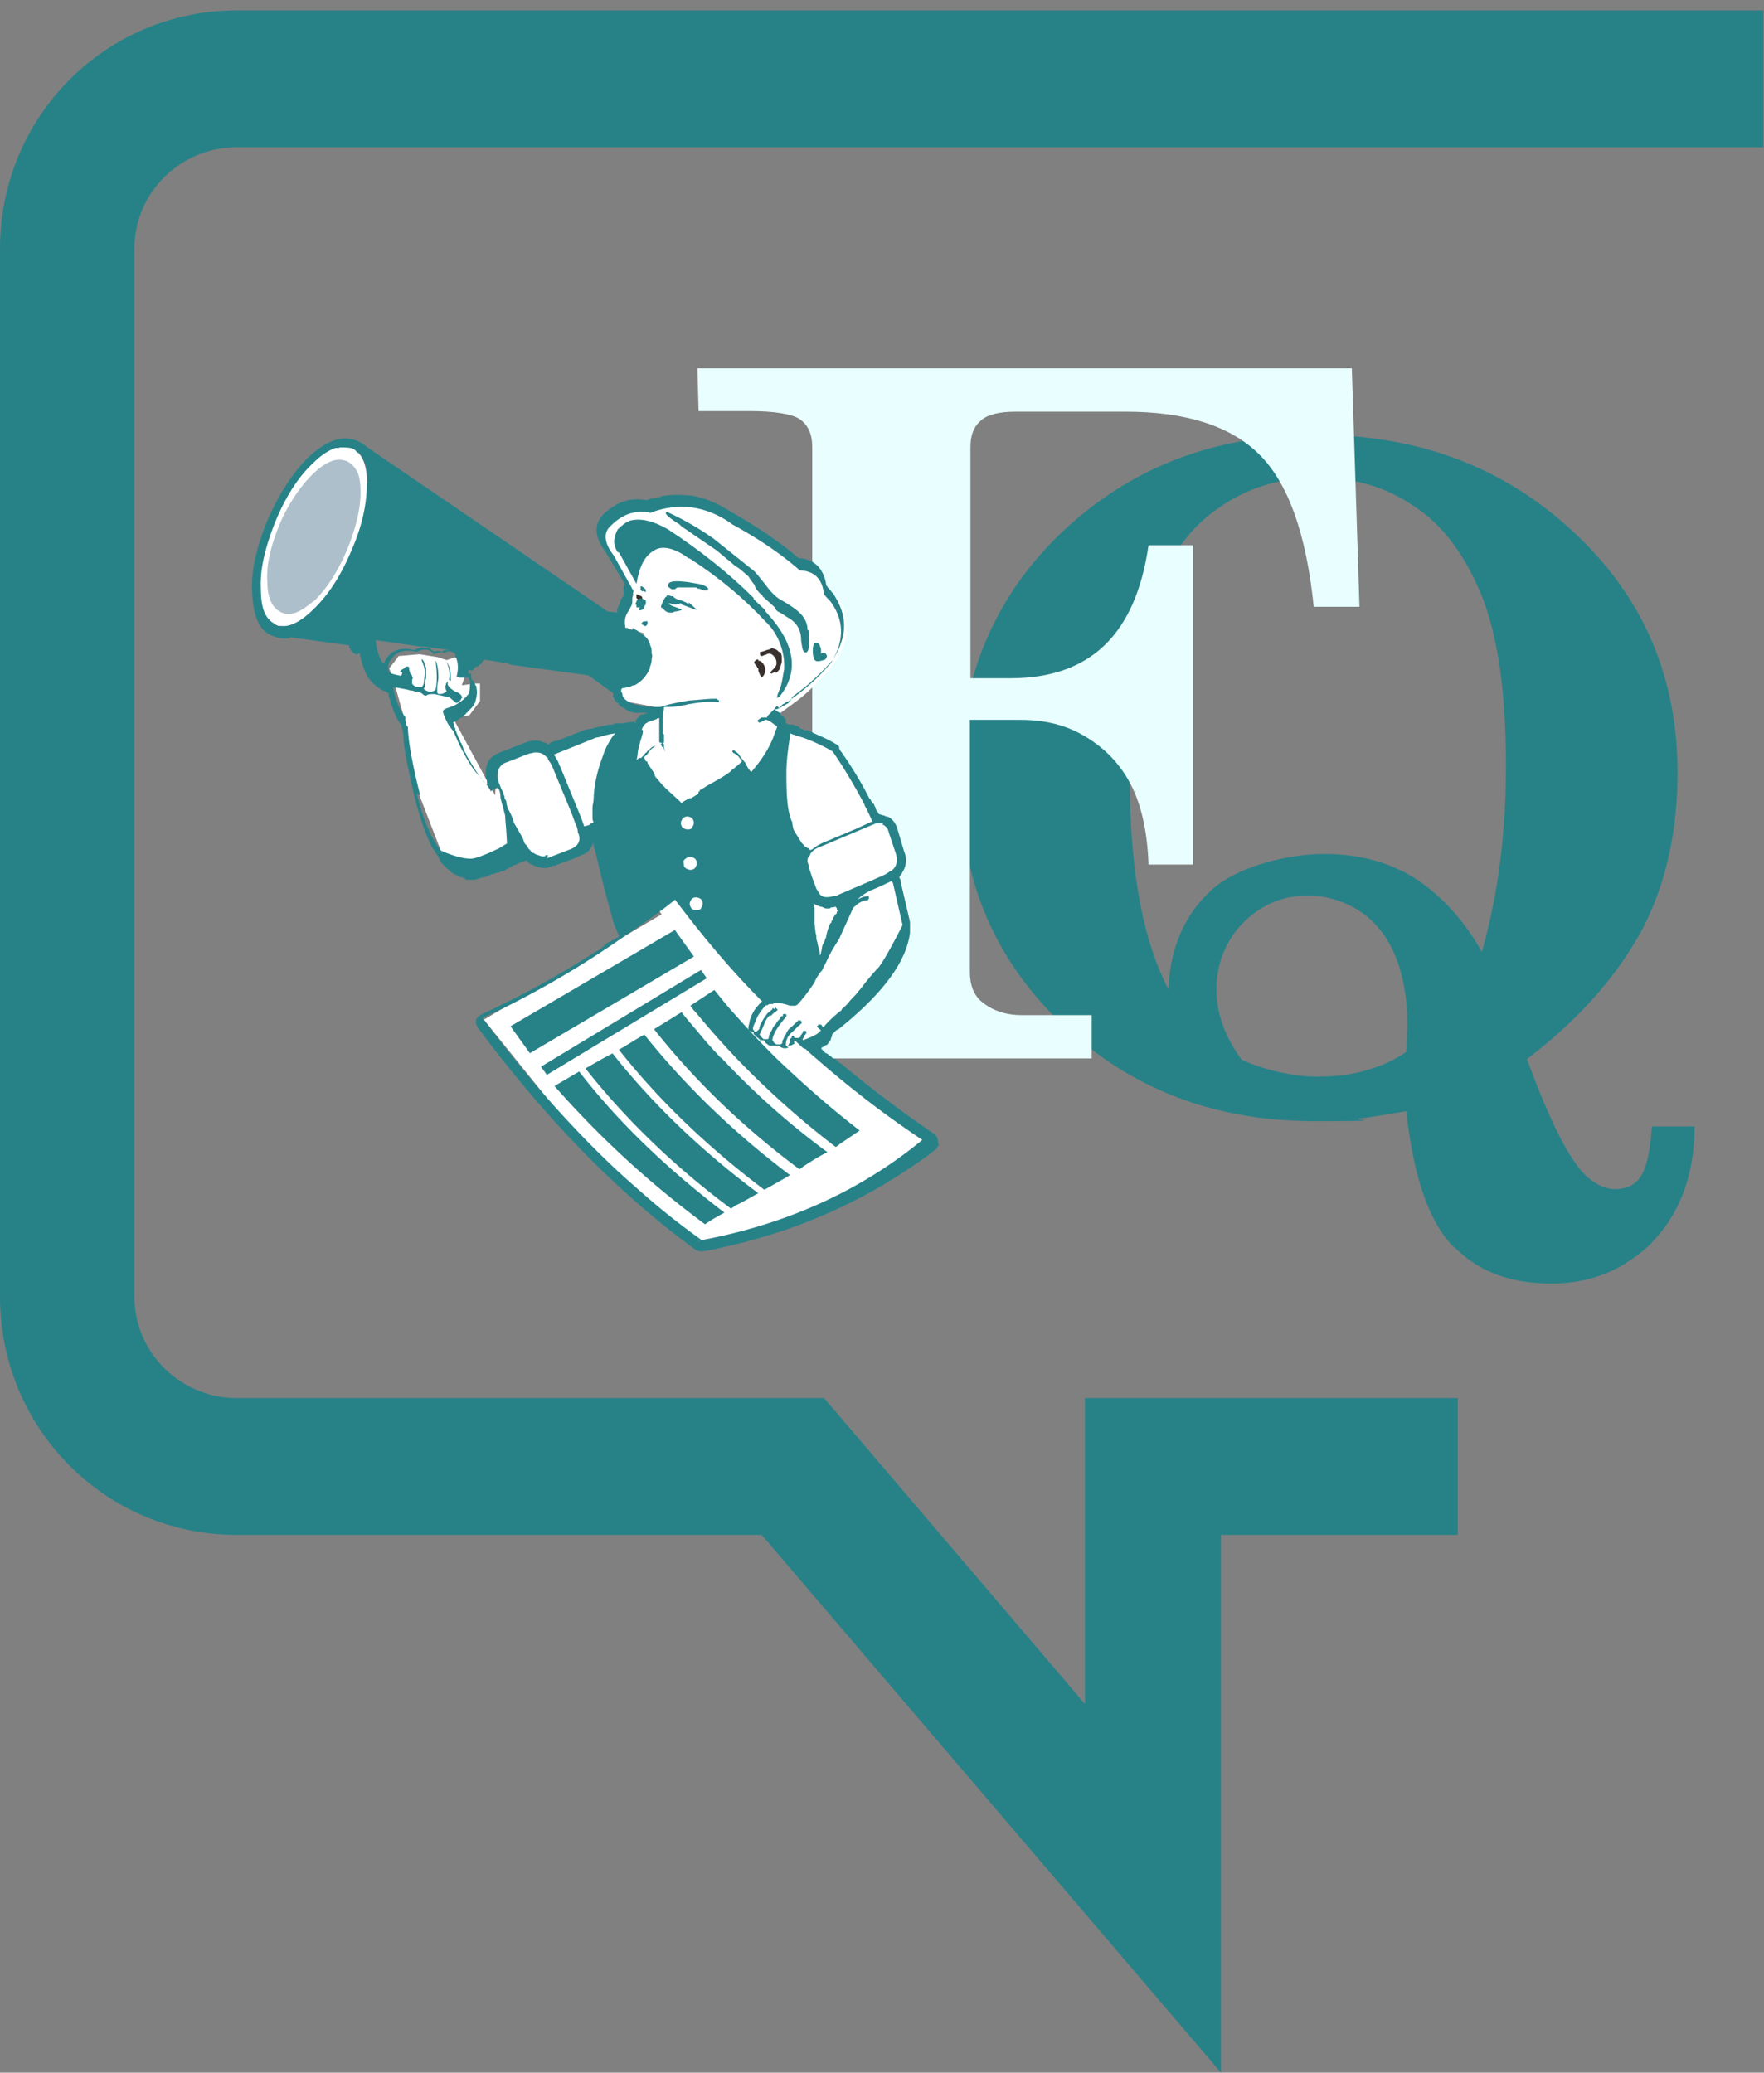 <svg width="160" height="188" fill="none" xmlns="http://www.w3.org/2000/svg"><rect width="100%" height="100%" fill="#808080" stroke="none"/><path d="M110.747 188 69.09 139.227H21.482C9.58 139.227 0 129.589 0 117.615V22.552C0 10.578 9.58.94 21.482.94h138.472v12.413H21.482c-5.08 0-9.29 4.089-9.29 9.2v95.062c0 5.111 4.21 9.2 9.29 9.2H74.75l23.66 27.745v-27.745h33.819v12.412h-21.482V188Z" fill="#278288"/><g clip-path="url(#a)"><path d="M67.4 62.159c0-.106.107-.106 0 0-.425-.106-.69-.16-.797-.266a.603.603 0 0 1-.159-.425c-.106-.106-.106-.16-.106-.266v-.159c-.106 0-.372.16-.585.584-.266.426-.425.638-.425.904s.16.425.531.425c.373 0 .691-.106 1.223-.16.531-.159.85-.265 1.063-.425-.107 0-.266 0-.372-.106l-.372-.16v.054Z" fill="#38302D"/><path d="M74.788 82.406h.372c.106-.107.16-.107.16-.107h.106c.106 0 .159 0 .265-.106l.106.16v.106c0 .106.107.106.107.106s0 .106-.106.106v.107c0 .053 0 .106-.107.159-.106 0-.106.106-.106.16-.106.106-.106.159-.16.318-.106.107-.106.16-.106.266 0 0 0 .106-.106.106l-.372 1.116s0 .16-.106.266c0 .16-.107.319-.16.425-.106.16-.106.319-.16.585-.105.159-.105.318-.159.478 0-.16 0-.425-.106-.585 0-.16-.106-.425-.106-.584-.106-.266-.106-.425-.106-.638-.107-.319-.107-.744-.16-1.063v-1.381s0-.266-.106-.425c.106.106.266.159.372.265.106 0 .16.107.372.107l.372.159v-.106Z" fill="#fff"/><path d="M149.822 102.227c-.16 2.391-.532 3.826-1.063 4.57-.531.744-1.329 1.063-2.285 1.063-.957 0-2.126-.585-3.082-1.701-1.488-1.806-3.082-5.154-4.889-10.096 4.729-3.614 8.13-7.493 10.415-11.691 2.179-4.145 3.242-8.981 3.242-14.295 0-8.662-3.135-15.996-9.459-21.841-5.527-5.155-12.169-8.024-19.928-8.662a35.289 35.289 0 0 0-3.348-.16c-2.338 0-4.57.16-6.695.585-6.324 1.116-11.745 3.88-16.368 8.237-3.985 3.773-6.696 8.237-8.13 13.285-.797 2.817-1.17 5.846-1.17 9.034 0 3.188.266 5.208.798 7.546 1.169 5.314 3.72 9.937 7.599 13.923.266.319.584.585.903.903a19.76 19.76 0 0 0 2.55 2.18c5.687 4.41 12.489 6.589 20.301 6.589 7.811 0 2.869-.107 4.304-.266 1.329-.16 2.71-.425 4.039-.638.637 5.846 2.019 9.938 4.198 12.223a.732.732 0 0 0 .212.159c2.179 2.179 5.049 3.242 8.662 3.242h.479c2.285-.054 4.41-.638 6.217-1.754.691-.425 1.382-.903 2.02-1.488.212-.159.425-.372.584-.585 2.445-2.55 3.773-6.058 3.773-10.415h-3.826l-.053.053Zm-22.213-6.855a11.628 11.628 0 0 1-3.667 1.7c-1.381.425-2.869.585-4.57.585-1.7 0-4.464-.478-6.749-1.541-1.488-2.02-2.285-4.145-2.285-6.377s.797-4.41 2.445-6.058c1.647-1.647 3.613-2.445 5.845-2.445 2.232 0 4.836.957 6.483 3.03 1.648 1.966 2.551 4.995 2.551 8.874l-.106 2.179.053.053Zm.691-15.73c-2.392-1.488-5.102-2.179-8.237-2.179s-7.705 1.063-10.15 3.242c-2.444 2.232-3.773 5.208-3.932 9.034-2.339-4.517-3.455-10.735-3.508-18.706v-.319c0-6.695.797-12.328 2.339-16.951.584-1.595 1.328-3.03 2.285-4.305.956-1.328 2.072-2.444 3.401-3.348 1.7-1.222 3.56-2.02 5.579-2.444a17.05 17.05 0 0 1 3.348-.319c1.169 0 2.392.106 3.508.319 1.913.372 3.666 1.116 5.367 2.285 2.604 1.7 4.623 4.464 6.111 8.13 1.488 3.773 2.179 8.822 2.179 15.358 0 6.536-.797 12.01-2.179 16.899-1.647-2.923-3.773-5.208-6.111-6.696Z" fill="#278288"/><path d="M63.258 33.41h59.358l.691 21.628h-4.145c-.691-6.696-2.338-11.266-4.995-13.87-2.604-2.55-6.643-3.826-12.063-3.826h-9.99c-1.489 0-2.552.266-3.136.797-.69.585-.957 1.382-.957 2.445V61.52h3.614c7.28 0 11.372-3.986 12.541-12.063h4.039V78.42h-4.039c-.106-3.082-.691-5.527-1.647-7.334-.957-1.806-2.285-3.188-4.039-4.25-1.753-1.064-3.666-1.542-5.952-1.542h-4.57v22.85c0 1.223.372 2.126 1.063 2.71.957.798 2.179 1.223 3.614 1.223h6.377v3.932H63.364v-3.826h5.952c1.382 0 2.444-.319 3.242-1.063.797-.637 1.115-1.54 1.115-2.603V40.584c0-1.223-.372-2.02-1.115-2.551-.691-.478-2.286-.744-4.57-.744h-4.624l-.106-3.933v.054Z" fill="#E9FFFF"/><path d="m84.616 103.927-.265-.371-9.566-7.6-.425-.372v-1.222l8.237-9.725.213-.212-1.063-4.836v-1.275l-.85-1.967-.638-1.434v-.107h-1.063l-.106-.212-.638-1.488-1.913-4.677-.16-.371h-.106l-1.807-.479-.797-.372-3.029-1.435-.69-.478 2.444-1.807c.478-.372.903-.744 1.275-1.116 4.145-3.773 2.976-6.005 2.976-6.005v-.265c0-1.276-.797-1.966-1.328-2.285-.266-.16-.479-.213-.479-.213l-.372-1.594v-.16c-.106-.212-.371-.371-.743-.53-.426-.16-1.01-.214-1.276-.267h-.266l-2.39-1.913-.957-.744-3.136-2.125-1.753-.372-1.01-.213s-.106 0-.16-.053c-.265-.106-.637-.106-.956-.053-1.275.106-2.87.797-2.87.797-2.71-.797-3.454 1.222-4.357 1.86-.797.638 2.87 5.686 2.87 5.686l-1.117 2.923.798.212.318.107.532.159.372.106v.107l-2.498 4.357.691 1.7 3.401.638v.479l-1.116.318-2.02 2.339-.53-1.063-3.561.797-2.232.425-1.913.585-.585.212-2.71.85-.372 2.657v.32l-.744-1.33-3.082-5.685 1.488-.266.956-1.275v-1.595h-.478l-1.169.16.16-.478.371-1.063-.584-.638-.106-.106-.266-.32-.956.32-.798-.266-1.647-.266-1.86.16h-.053l-.106.16-.32.424-.424.532.319.797.265.956.478 1.7.373 1.276.371 3.508.16 1.275.266.69 2.71 7.015v.107h.053l3.72.744 3.294-1.7 1.648 1.38.372.32.956-.426 3.242-1.381.425-2.126 5.952 8.025.106.159-2.179 1.275-12.54 7.44-1.33.797h-.106l8.503 10.575 11.053 9.725h1.488c1.86-.213 4.039-.85 6.27-1.701 3.88-1.488 7.972-3.613 10.629-5.154 1.86-1.063 3.082-1.807 3.082-1.807l-.16-.213-.106.053ZM33.282 43.772c0-1.222-.265-2.179-.797-2.71 0 0 0-.053-.053-.053 0 0-.053-.106-.106-.106-.16-.16-.32-.213-.532-.32a1.952 1.952 0 0 0-.956-.052c-.106 0-.16 0-.266.053h-.16c-.637.212-1.38.69-2.125 1.434-1.382 1.276-2.497 3.083-3.454 5.261-.957 2.285-1.382 4.305-1.329 6.058 0 1.754.532 2.764 1.382 3.242 0 0 .106.053.16.106.159.107.372.107.53.107.851.106 1.808-.425 2.977-1.541 1.328-1.276 2.444-3.083 3.4-5.261.957-2.18 1.383-4.199 1.383-6.059v-.159h-.054Z" fill="#fff"/><path d="M31.371 41.806c-.85-.319-1.806.053-3.029 1.222-1.116 1.116-2.178 2.657-2.976 4.517-.797 1.966-1.222 3.667-1.116 5.208 0 1.594.532 2.498 1.329 2.816a1 1 0 0 0 .425.107c.797.106 1.541-.425 2.604-1.276 1.116-1.116 2.072-2.657 2.87-4.517.797-1.966 1.222-3.666 1.222-5.208 0-1.54-.266-1.966-.691-2.444a2.36 2.36 0 0 0-.585-.425h-.053Z" fill="#ADBFCA"/><path d="M68.78 59.82h-.16c0 .107-.106.107-.106.107l-.106.106v.106s.106.107.106.16c.106.106.16.16.16.266.106 0 .106.106.106.159v.106c.106.266.16.425.266.585.159 0 .371-.266.371-.744-.106-.478-.371-.744-.637-.744v-.106Zm1.86-.69c-.106-.16-.372-.32-.691-.32-.106.107-.266.107-.425.16-.372.16-.532.16-.585.16v.106c0 .16 0 .266.16.266s.16-.107.372-.107c.106-.106.265-.106.265-.106.266 0 .425.16.585.425.106.16.106.32.106.479 0 .159-.106.318-.266.478-.159.16-.265.266-.265.319 0 .053 0 .106.106.106.16-.106.266-.106.372-.16v.107c.16-.106.372-.32.425-.585 0-.16.106-.265.106-.425v-.319c0-.16 0-.425-.159-.584h-.106Zm-12.541-5.05a.482.482 0 0 0-.372-.16v.32l.159.16c.106-.107.106 0 .266 0 .16 0 .106 0 .106-.107 0-.106 0-.16-.16-.266v.053Z" fill="#38302D"/><path d="M58.476 93.83c-.797.426-1.488.904-2.338 1.383 3.56 4.516 7.97 8.768 13.178 12.7.16-.053.266-.159.425-.212.691-.426 1.329-.744 1.914-1.116-5.155-3.88-9.566-8.184-13.18-12.701v-.053Zm-6.005 3.402-2.179 1.275a86.967 86.967 0 0 0 13.657 12.541c.585-.425 1.222-.744 1.754-1.062-5.208-3.986-9.672-8.237-13.18-12.807l-.052.053Zm11.106-9.247L49.07 96.754l.531.743L64.11 88.73l-.532-.744Zm-2.391-3.613-14.88 8.715 1.754 2.444 14.88-8.768-1.754-2.444v.053ZM40.46 59.98c.266.478.372 1.063.266 1.7 0 0 .106 0 .16.107v-.319c0-.744-.16-1.222-.426-1.435v-.053Zm24.923 35.976c-.69-.743-1.382-1.487-2.02-2.285-.53-.637-1.062-1.222-1.54-1.86l-2.498 1.541c3.56 4.517 7.971 8.822 13.179 12.701.106-.053.266-.159.372-.266.69-.425 1.382-.903 2.179-1.275a68.511 68.511 0 0 1-9.619-8.556h-.053Zm7.865-38.792c0-.479-.16-.957-.532-1.382-.265-.319-.85-.797-1.913-1.382-.531-.319-.956-.797-1.381-1.381-.532-.638-.85-1.116-1.223-1.382l-3.454-2.763a25.92 25.92 0 0 0-4.251-2.445s-.106 0-.106.16c.106.159.425.478 1.222.956l.266.266c.106.053.265.16.425.266l2.71 1.86.957.797c.425.318.69.637.956.744.372.265.69.584.957.797.106.16.265.425.531.744.106.265.16.425.372.637.106.16.266.266.372.32v.105l1.063.957c.106.106.106.16.16.266l.159.16c.372.159.69.424 1.063.637.69.425 1.062 1.063 1.062 1.966.106.797.16 1.116.425 1.116.266 0 .372-.638.266-2.02h-.106Zm1.647 2.125c-.106-.106-.266-.106-.425 0v-.425s-.106-.319-.16-.425c-.371-.319-.584-.106-.584.585 0 .69.16.956.425.956.266 0 .532-.106.691-.16.106-.106.16-.212.16-.318 0-.106-.107-.16-.107-.266v.053Z" fill="#278288"/><path d="M55.6 95.531c-.85.425-1.648.904-2.498 1.382 3.56 4.517 7.971 8.821 13.179 12.701.16-.054.266-.16.425-.266.691-.319 1.382-.744 2.073-1.116-5.208-3.879-9.672-8.184-13.232-12.7h.053Zm16.314-1.381h-.106c-.107 0-.107.106-.16.106v.16c0 .159-.106.318-.16.424.16 0 .266 0 .373-.106.106 0 .16-.106.16-.16 0-.052 0-.159.105-.265v-.16h-.212ZM55.6 95.53c-.85.425-1.648.904-2.498 1.382 3.56 4.517 7.971 8.821 13.179 12.701.16-.054.266-.16.425-.266.691-.319 1.382-.744 2.073-1.116-5.208-3.879-9.672-8.184-13.232-12.7h.053Zm16.314-1.381h-.106c-.107 0-.107.106-.16.106v.16c0 .159-.106.318-.16.424.16 0 .266 0 .373-.106.106 0 .16-.106.16-.16 0-.052 0-.159.105-.265v-.16h-.212Zm-1.541-2.764c-.053 0-.106 0-.106.107-.16.159-.372.265-.532.478 0 0-.053.106-.106.16h.319c.106-.16.265-.266.425-.373l.106-.106c.106 0 0-.106 0-.16 0 0-.106 0-.106-.053v-.053Zm14.667 11.851c-.107-.16-.16-.319-.372-.425a107.953 107.953 0 0 1-8.237-6.218c-.106-.106-.16-.16-.266-.16l-.266-.265c-.106-.106-.159-.106-.265-.16 0 0-.053 0-.106-.053 0 0-.107 0-.107-.106-.106-.106-.16-.106-.266-.16-.106-.106-.159-.159-.265-.159l-.266-.265c-.106-.107-.106-.16-.16-.16.107-.106.16-.16.266-.16.107-.106.16-.159.266-.159l.106-.106c0-.106.107-.106.107-.16.106-.106.106-.159.16-.265 0-.16.105-.213.105-.319v-.106c.107-.106.16-.106.16-.16l.16-.16c.106-.105.159-.105.265-.158 3.986-3.189 6.164-6.112 6.483-8.769v-.956l-.85-3.667v-.16l-.106-.159v-.16l.106-.106a.567.567 0 0 0 .16-.265 1.935 1.935 0 0 0 .159-1.86l-.585-1.966c-.16-.638-.531-1.063-.956-1.223h-.107s-.16-.106-.265-.106c-.107 0-.266-.106-.372-.106-.107-.106-.107-.266-.16-.266-.106-.106-.106-.16-.16-.319 0-.106-.106-.16-.106-.212 0-.053 0-.107-.106-.16-.106-.053-.106-.106-.106-.16-.106-.105-.106-.159-.106-.159 0-.106-.107-.106-.107-.106-.744-1.488-1.594-2.87-2.55-4.251a.856.856 0 0 1-.213-.372v-.106c-.106-.107-.106-.16-.16-.16-.637-.425-1.381-.744-2.231-1.116-.053-.053-.107-.053-.16-.106h-.106c-.106-.106-.16-.106-.372-.106s-.16-.107-.266-.107c-.106 0-.16 0-.265-.106l-.107-.106s-.16-.106-.265-.106c-.107 0-.16-.107-.266-.107h-.372s-.16-.106-.266-.106v-.319c0-.106-.106-.106-.106-.106-.106-.16-.106-.266-.266-.266l-.106-.106v-.106s-.106-.107-.16-.107c-.053 0-.159-.106-.265-.16l-.106-.105c.159 0 .265 0 .372-.107.106 0 .106-.106.159-.16.053 0 .106 0 .106-.105.106-.107.16-.107.266-.16.106-.106.16-.16.266-.16.106 0 .16-.105.265-.159.107-.106.107-.16.16-.265.531-.425 1.063-.797 1.54-1.223.692-.637 1.383-1.275 2.02-2.019 0 0 .106 0 .106-.106.957-1.541 1.276-2.976.85-4.358-.159-.584-.477-1.169-.85-1.753-.106 0-.106-.107-.106-.107-.106-.106-.266-.265-.372-.425 0-.053-.106-.106-.106-.16-.106-.743-.372-1.275-.744-1.7a2.668 2.668 0 0 0-.744-.531c-.319-.106-.638-.213-1.01-.213-.106-.053-.16-.16-.265-.212-.798-.691-1.7-1.329-2.604-1.966a46.456 46.456 0 0 0-3.189-1.967c-.903-.584-1.753-1.01-2.604-1.275a9.262 9.262 0 0 0-1.169-.266c-.319 0-.637-.053-.956-.053-.372 0-.744 0-1.17.053h-.106c-.053 0-.106 0-.159.053h-.266c0 .053 0 .107-.106.107s-.266 0-.372.053c-.106.053-.266.053-.372.053-.106.053-.266.053-.372.16h-.106c-1.488-.266-2.764.159-3.986 1.381-.797.903-.69 2.02.266 3.295l1.754 2.922c0 .107-.107.266-.107.32v.743s0 .107-.106.107c0 .106-.106.159-.16.265v.107c0 .106-.106.159-.106.265 0 .107-.106.16-.106.266 0 .106-.106.16-.106.266v.265l-.85-.106-21.788-14.88c-.266-.212-.585-.478-1.063-.637-1.222-.478-2.71 0-4.358 1.594-1.381 1.382-2.604 3.242-3.666 5.686-.957 2.339-1.488 4.517-1.382 6.483.106 2.285.69 3.667 2.073 4.04.265.105.425.159.69.159h.425c.107 0 .16 0 .266-.107l5.367.744v.266c.053 0 .107 0 .107.106s.106.106.106.16l.16.16c.053 0 .106 0 .159.105h.16c.052 0 .105 0 .159-.106.053 0 .106 0 .106.106.266 1.223.584 2.126 1.328 2.764 0 0 .107 0 .107.106.265.16.531.425.85.478 0 0 .106.107.16.107.053 0 .106.106.159.106v.16s0 .159.106.265c0 .106 0 .16.106.319v.106c.266.903.585 1.594.957 2.02 0 .265.106.425.16.743 0 .585.106 1.435.318 2.551.106.585.266 1.222.425 1.966.107.585.266 1.17.425 1.807.425 1.541.85 2.817 1.382 3.88 0 .106.106.159.16.265.053.106.106.16.159.213 0 .106.106.16.16.319.106.106.159.159.159.265.106.106.106.16.16.266 0 .07.017.124.052.16l.053.052.585.585c.106 0 .106.106.106.106s.107 0 .107.107c.053 0 .106 0 .106.106h.106l.16.16h.106l.531.265h.107c.106 0 .106.106.159.106.053 0 .106 0 .16.107h.69s.266 0 .425-.107c.16 0 .266-.106.372-.106.107 0 .266 0 .372-.106.107 0 .16-.107.372-.107.107-.106.16-.106.372-.106.106-.106.16-.106.372-.106.16-.106.266-.106.425-.16.107 0 .16-.106.266-.159.106 0 .16-.106.266-.106.106-.107.16-.107.265-.16.107-.106.16-.106.372-.16.107 0 .16-.105.266-.159h.106l.532-.212c.106 0 .106.106.106.106l.106.106c.107.107.16.107.266.16.106 0 .16.106.372.16.106 0 .213.052.319.106.16 0 .319.053.425.053.106 0 .425 0 .532-.107.106 0 .159 0 .265-.106h.16l2.178-.797h-.106c.372-.16.691-.266.957-.478 0 0 .053 0 .106-.107a.732.732 0 0 0 .16-.212l.265-.478c0 .265 0 .425.106.584 0 .16.107.32.107.425a105.801 105.801 0 0 0 1.54 6.005v.107s.107.159.107.265c0 .107 0 .107.106.16v.106c0 .106.107.16.107.213v.106c.106.106.106.16.106.266.106.106.106.159.106.265-.106.106-.16.106-.266.16-.106.106-.159.106-.265.16-.107 0-.16.105-.266.159h-.106s-.107.106-.16.106c0 0-.106 0-.106.106-.106 0-.106.106-.16.106 0 .107-.106.107-.159.16l-.106.106c-.106 0-.16.106-.16.16h-.106c-.106.106-.16.106-.266.159a84.685 84.685 0 0 1-10.362 5.686c-.106.106-.266.16-.372.319-.106.106-.106.266-.106.425 0 .16.106.266.16.425 6.43 8.662 13.125 15.358 19.874 20.247h.106c.053 0 .106.053.16.053.106 0 .159.053.265 0h.107c.371-.053.69-.106 1.062-.213 2.126-.425 4.198-1.009 6.271-1.7 3.72-1.276 7.28-2.976 10.628-5.155.957-.638 1.966-1.275 2.87-2.019 0 0 .106-.053.16-.107.159-.053.159-.212.265-.425.106.16.106 0 0-.159l-.053-.478ZM33.28 43.772c0 1.913-.425 3.933-1.381 6.111-.957 2.285-2.073 4.039-3.454 5.367-1.063 1.063-2.073 1.595-2.87 1.542-.16 0-.372 0-.531-.107-.053 0-.107 0-.16-.106-.85-.478-1.222-1.488-1.222-3.135-.106-1.86.425-3.88 1.329-6.165.956-2.285 2.072-4.038 3.454-5.314.69-.69 1.381-1.116 1.966-1.328h.16c.106 0 .159 0 .265-.053.319 0 .638 0 .957.053.212.053.372.106.531.319l.106.106h.107c.531.585.797 1.435.797 2.657v.106l-.053-.053Zm46.764 31.034c.054 0 .16.053.213.107.16.106.319.319.372.637l.266.797.372 1.116c.16.585.106 1.116-.425 1.541h-.107c-.16.16-.425.32-.69.426l-.957.425-2.976 1.275a1.03 1.03 0 0 1-.531.16c-.638.159-1.063.106-1.276-.266-.106-.16-.16-.266-.265-.425l-.372-1.01-.32-.957c0-.106 0-.212-.105-.425 0-.16 0-.425.106-.478.106-.106.106-.16.16-.266 0-.106.105-.106.105-.159 0 0 0-.053.107-.106.212-.213.478-.32.903-.479l1.382-.584 3.4-1.435c.266-.053.532-.053.692 0l-.053.106Zm-6.27 7.121c.106.106.266.16.372.213.106 0 .16.106.372.106l.372.16h.372c.106-.107.16-.107.16-.107h.106c.106 0 .159 0 .265-.106v.106l.106.053v.107c0 .106.107.106.107.106s0 .106-.106.106v.106s0 .107-.107.16c-.106 0-.106.106-.106.16-.106.106-.106.159-.16.318-.106.106-.106.16-.106.213 0 0 0 .106-.106.106l-.106.266a4.486 4.486 0 0 0-.266.903s0 .16-.106.266c0 .16-.107.319-.16.425-.106.16-.106.319-.16.585 0 0 0 .106-.052.159 0 .106 0 .213-.107.319 0-.16 0-.425-.106-.585 0-.16-.106-.425-.106-.584-.106-.266-.106-.425-.106-.638-.107-.319-.107-.744-.16-1.063v-1.382s0-.265-.106-.425v-.053Zm4.676-8.821c.266.478.478.956.691 1.435h-.106l-1.382.637-3.029 1.276a4.21 4.21 0 0 0-.956.584l-.107.053h-.106s-.106-.106-.106-.159h-.106s-.107-.106-.16-.106c0 0-.106 0-.106-.107l-.266-.265-.69-1.116c-.107-.266-.107-.425-.16-.638v-.106c0-.106-.107-.16-.107-.266-.372-.957-.425-2.444-.425-4.145v-.106c0-1.063.16-2.285.372-3.56.16.106.425.159.691.265.425.106.85.266 1.222.425.744.32 1.382.638 1.913.957 1.063 1.54 2.02 3.188 2.87 4.782l.053.16Zm-12.063-25.56c2.338 1.275 4.411 2.656 6.165 4.197.425 0 .797.106 1.116.266.584.319.956.903 1.062 1.86.16.266.425.478.638.744 1.222 1.7 1.222 3.56 0 5.526-.531.585-1.063 1.17-1.647 1.701a18.635 18.635 0 0 1-1.913 1.541c-.107.106-.107.266-.266.319 0 0 0 .106-.106.106-.213.16-.532.266-.797.478 0 0 0 .054-.107.054 0 0 .053 0 .107-.053v-.107l-.107-.106h-.106c-.106.106-.16.266-.266.319l-.425.425c-.106.106-.16.16-.16.266h-.53l-.107.106s-.106 0-.106.106h-.106v.106s0 .107.106.107c0 0 .106.106.106 0h.106l.107-.107h.106c.106-.106.16-.106.266-.106l.265.106c.266.16.425.32.691.479 0 .16-.106.319-.16.478-.371 1.222-1.115 2.444-2.178 3.667-.266-.266-.425-.585-.532-.797 0-.107-.106-.107-.106-.107 0-.106-.106-.16-.106-.16s0-.105-.106-.105c0-.107-.107-.16-.107-.16-.106-.212-.265-.425-.425-.478l-.16-.16h-.159v.16l.107.106c.053 0 .106 0 .16.106.159.054.265.16.371.32 0 0 .106.106.106.159.053 0 .107.106.107.16-.266.265-.532.477-.85.743-.107 0-.107.106-.107.106-.584.479-1.488.957-2.338 1.435-.053.053-.106.106-.16.106-.106.107-.265.16-.371.213v.106c-.054 0-.107 0-.107.107v.106l-.69.425h-.16c-.266.16-.425.213-.69.425l-.267-.266-1.222-1.115s-.106-.16-.16-.16l-.637-.744c-.106-.106-.106-.16-.16-.266v-.106s-.106-.106-.106-.16l-.531-.796c0-.107 0-.16-.106-.16-.053 0-.106-.106-.106-.16l-.107-.212c.107-.16.372-.266.372-.425.319-.372.478-.531.744-.584-.212 0-.319 0-.478.159l-.372.319c0 .106-.106.106-.16.16-.106.159-.265.318-.371.424h-.16l-.16.107-.106.106c.107-.319.107-.638.16-.957.16-.744.372-1.222.425-1.594v-.106c0-.053 0-.106-.106-.106.106-.32.265-.479.372-.585 0 0 .106 0 .159-.106l.797-.266c.106-.106.16-.106.266-.106v2.125s0 .107.106.107h.106v.106h-.106c.106.106.106.16.106.266h.107s0 .106.106.159l.106.266c0-.16-.106-.266-.106-.425v-.266c-.106 0-.106-.106-.106-.106h.106v-.744c-.106-.107-.106-.16-.106-.16v-1.435c0-.265.106-.584.106-.903.531 0 1.116 0 1.807-.16.16 0 .372-.106.531-.106.957-.16 1.754-.265 2.445-.16h.106c.106 0 .106-.105.106-.105s0-.107-.106-.107l-.106-.106h-.266c-.585 0-1.382.106-2.232.16-.957.159-1.807.318-2.604.584h-.69c-.691 0-1.33-.16-1.914-.319-.531-.265-.85-.478-.85-.903l-.106-.16c0-.159 0-.265.106-.319.16 0 .425-.106.69-.106a.603.603 0 0 1 .426-.16c.584-.318 1.063-.796 1.382-1.54v-.107c.106-.265.159-.478.159-.637 0-.16.106-.425 0-.585v-.106c0-.16 0-.425-.106-.585-.107-.478-.32-.797-.744-1.062-.053-.054-.16-.107-.266-.213 0 0-.053 0-.106-.053-.106-.106-.16-.106-.266-.16l-.106-.106h-.16v.16l-.372-.107s0-.106-.106-.106h-.16v-.106c-.106-.585 0-.957.266-1.382l.266-.478c.106-.16.106-.425.106-.585v-.319c0-.159.107-.318.107-.478l-1.807-3.241c-.85-1.116-.957-2.02-.266-2.657 1.063-1.063 2.179-1.435 3.454-1.223 0 0 .107 0 .107.053 2.444-.956 4.942-.743 7.386.957l.053.053ZM62.19 77.887a.603.603 0 0 1 .425-.159c.16 0 .372.106.425.16.107.106.16.265.16.425 0 .16-.106.319-.16.425a.604.604 0 0 1-.425.16.792.792 0 0 1-.425-.16c-.16-.107-.16-.213-.16-.425-.106-.16 0-.32.16-.425Zm-.266-2.816a.603.603 0 0 1-.159-.425c0-.16.106-.319.16-.425.159-.106.265-.16.425-.16.159 0 .372.107.425.16.106.106.16.266.16.425 0 .16-.107.319-.16.425-.107.16-.266.16-.425.16a.791.791 0 0 1-.425-.16Zm.798 6.483a.603.603 0 0 1 .425-.16.79.79 0 0 1 .425.16c.106.106.16.266.16.425 0 .16-.107.32-.16.425-.106.16-.266.16-.425.16a.792.792 0 0 1-.425-.16.792.792 0 0 1-.16-.425c0-.16.106-.319.16-.425ZM42.899 60.83s0-.106.106-.16c0-.052 0-.105.107-.105 0-.107.106-.107.159-.107.053 0 .16 0 .16-.106.106-.106.159-.106.159-.106.106 0 .106-.107.106-.16.107-.106.107-.16.16-.265l.637.106h.107l1.487.266.266.106 7.015.956 1.913 1.382c.106 0 .106.106.16.106.052 0 .106.107.159.107v.319c.106.106.106.265.16.318.105.107.159.266.371.32v.105l.106.107c.107.106.266.16.425.265 0 0 .107 0 .107.107.053 0 .106 0 .16.106h.105c.16.106.373.106.532.16h1.222l-.531.159h-.106s-.107 0-.107.106l-.265.266s-.107.16-.16.266h.053v.106h-.106v-.106l-1.222.159h-.372c-.107 0-.266 0-.372.106-.532 0-.957.16-1.488.266h-.107c-.159.106-.425.106-.637.16h-.16c-.425.159-1.222.478-2.444.956-.106 0-.16.106-.372.106h-.106s-.16.107-.266.107c0 0-.106 0-.106.106-.107 0-.16.106-.16.106-.106 0-.16-.106-.265-.16h-.107c-.531-.265-1.116-.265-1.753 0l-2.073.798c-.266.106-.425.16-.584.265-.107.107-.16.107-.266.16-.532.425-.691 1.063-.638 1.86v.106c0 .106.106.16.106.319v.319l-.106-.106c-.053-.054-.106-.107-.106-.16h-.106v-.106l-.107-.106c-.425-.479-.85-1.223-1.328-2.02-.106-.106-.106-.266-.16-.319 0-.106-.106-.106-.106-.16 0-.052-.106-.212-.16-.424 0-.106-.106-.16-.106-.266 0-.106-.106-.16-.159-.266 0-.106 0-.16-.106-.265 0-.107-.107-.16-.107-.266 0-.106-.106-.16-.106-.266 0-.106-.106-.16-.106-.265 0-.107 0-.16-.106-.266v-.106s0-.16-.107-.266c.107-.106.16-.106.266-.16.106 0 .16-.106.266-.159.106-.106.16-.106.265-.16 0 0 .107 0 .107-.106.106-.106.16-.106.16-.16.105 0 .105-.105.159-.159.106 0 .106-.106.106-.106.16-.16.372-.319.531-.584 0 0 0-.107.107-.16.159-.478.265-.956.159-1.381v-.16s-.106-.106-.106-.16c0 0 0-.106-.107-.106v-.159l-.265-.266v-.478h-.266v-.319l.425.053Zm-4.783 11.32C37.32 69.013 37 66.94 37 65.931l-.106-.106c-.106-.32-.16-.585-.106-.744a4.644 4.644 0 0 1-.638-1.063 6.5 6.5 0 0 1-.478-1.7c.053.052.16.052.319.052.531.107.956.16 1.222.266h.106c.16 0 .32.106.425.106.266 0 .425.107.532.16.16.16.319.266.425.16.16-.107.425-.107.69-.107l1.223.266c.106 0 .266.106.425.265.16.107.266.266.372.266.106 0 .266-.106.372-.266l.16-.265s-.107-.107-.107-.16c-.106-.106-.265-.265-.531-.319-.425-.265-.585-.425-.691-.637v-.32c-.266.32-.266.639-.106.904a.853.853 0 0 1-.585.266h-.106c-.106 0-.106-.106-.16-.106v-.585l.107-.744c0-.797-.107-1.382-.266-1.594.16 1.116.16 2.02 0 2.657-.372.266-.797.16-1.063-.106.106-.107.106-.266.106-.425 0-.16 0-.32.107-.479v-.956c0-.107-.107-.266-.16-.479 0-.106-.106-.212-.16-.318h-.105c.16.425.319.797.319 1.222l-.107.956c0 .107-.106.16-.106.266-.425.16-.797 0-.957-.266 0-.159 0-.425.107-.584h-.107v-.106c0-.054 0-.107-.106-.107-.106-.265-.16-.478-.16-.584 0-.107 0-.107-.106-.16h-.106s-.106 0-.16.107c0 0-.106.106-.265.159-.106.106-.16.106-.16.16v.106h.16v.16l-.106.159c-.425-.107-.797-.16-1.063-.32-.106-.265-.106-.584 0-.903 0 0 0-.053.053-.106.106-.16.213-.266.319-.425l.16-.16c.478-.372 1.168-.478 1.912-.265.797-.319 1.329-.266 1.595.265 0-.106.159-.106.159-.106.16-.106.319-.106.585-.106l-.107-.106c-.16 0-.372-.107-.425 0h-.266l-.106-.107c-.053-.053-.106-.106-.16-.106 0-.106-.105-.106-.159-.106h-.425c-.106-.107-.16 0-.266 0-.106 0-.265.106-.425.106 0 0-.106.106-.159.106-1.222-.319-2.179 0-2.71 1.063 0 .106 0 .16-.106.16-.372-.479-.585-1.223-.691-2.126l4.091.584h.266l2.445.32h-.372c-.107 0-.266 0-.425.159.106 0 .106.106.159.106.425-.266.797-.16 1.063.106v.32h.106v.105c.16.479.16 1.063 0 1.595.106 0 .16.053.266.106h.85c0 .106.106.266.106.372 0 .319 0 .69-.106 1.063-.106.16-.372.425-.531.584-.16.107-.372.266-.638.425-.16.107-.372.16-.797.32-.266.106-.372.159-.372.318 0 .16.16.585.425 1.063.16.319.425.585.531.744l.532 1.222c.584 1.116 1.116 2.126 1.754 2.764.106.106.212.212.318.371.32.373.585.691.744 1.01v.053l.638-.319s0 .107.106.107c.106.212.16.478.16.797.106.478.265.956.425 1.647 0 .425.106 1.063.16 2.498l-.692.425c-1.328.638-2.178.956-2.603.956-.691 0-1.648-.265-2.71-.744 0 .054.106.16.159.213-.107-.053-.16-.16-.16-.213-.903-1.115-1.594-2.87-2.178-5.154l.318.16Zm11.585 5.42h-.16s-.106 0-.106.106h-.265c-.107 0-.266-.106-.532-.16-.16-.106-.265-.159-.265-.159h-.107a1.683 1.683 0 0 0-.265-.319s-.107-.106-.107-.16c-.106-.159-.16-.265-.265-.318-.107-.16-.107-.319-.266-.638-.16-.265-.266-.478-.372-.637-.16-.266-.266-.479-.372-.638-.106-.425-.266-.797-.532-1.276-.106-.265-.159-.478-.159-.637 0-.106-.106-.213-.16-.319 0-.16 0-.266-.106-.319v-.16l-.159-.318c-.106-.213-.16-.425-.266-.638-.266-.956 0-1.647.797-1.86l1.754-.69.319-.107c.106 0 .16 0 .266-.053.425-.053.797 0 1.116.319l.106.106c.106 0 .106.106.106.16 0 .053.106.159.266.425.106.16.16.319.266.584l1.647 3.986.266.744c.159.319.265.638.265.903.372.744 0 1.275-.69 1.541l-2.073.797.053-.265Zm3.295-2.604-.266-.744-1.913-4.677c-.106-.159-.16-.425-.266-.584-.106-.16-.16-.319-.265-.425 0 0 0-.107-.107-.107h.107l3.56-1.434c.16-.107.425-.107.585-.16.531-.16.956-.265 1.381-.319a2.99 2.99 0 0 0-.531.744 5.55 5.55 0 0 0-.585 1.276c-.425 1.116-.797 2.444-.85 3.879 0 .319-.106.585-.106.903v.797c0 .16 0 .32.106.426l-.106.106c-.107 0-.16 0-.16.106-.16.106-.425.16-.637.213h.053ZM63.57 112.43c-6.75-4.836-13.338-11.425-19.715-19.98l-.107-.107c.479-.213.904-.425 1.382-.638a83.482 83.482 0 0 0 11.532-6.802l.956-.638c.69-.478 1.382-.956 2.02-1.434.53-.372 1.062-.797 1.594-1.223 2.444 3.242 5.048 6.377 7.918 9.247-.053 0-.107 0-.16.106-.319.319-.638.691-.85 1.222-.053.16-.16.372-.16.585-.106.319-.106.478-.106.638a.858.858 0 0 0 .372.212h.106v.107c0 .106.107.159.107.159l.266.266c.106 0 .106.106.106.106.053 0 .106 0 .106.106h.372c0 .106.106.16.16.266l.159.106c.106.106.16.106.266.106h.69c.372.266.638.32.957.16-.106 0-.16-.106-.266-.16 0-.478.16-.903.638-1.275l.585-.584s.106 0 .106-.107c.106 0 .106-.106.106-.106v-.106s-.106-.107-.16-.107h-.106c-.106 0-.106.107-.106.107-.266.16-.425.425-.69.584-.16.16-.267.319-.373.585l-.106.106c0 .106-.106.213-.106.319-.107.106-.107.212-.107.319 0 .106-.106.106-.159.16h-.266c-.053 0-.16 0-.265-.107l-.107-.106v-.107c-.106 0-.106-.106-.106-.106.106-.584.531-1.222 1.063-1.86l.106-.106c0-.106.106-.106.106-.16v-.106s0-.106-.106-.106h-.106c-.053 0-.107 0-.107.106s0 .106-.106.106c0 0-.106 0-.106.107-.106.16-.16.265-.372.425v.106c-.266.266-.372.478-.425.638-.106.16-.266.425-.266.638 0 0 0 .106-.106.159h-.372l-.266-.266c0-.106-.106-.106-.106-.106l.425-.957c.106-.319.266-.584.425-.744.106-.159.266-.265.425-.372l.107-.106c.106 0 0-.106 0-.16 0 0-.107 0-.107-.106-.053 0-.106 0-.106.107-.16.16-.372.265-.531.478 0 0-.053.106-.107.16-.16.212-.265.425-.425.69l-.106.32v.105a.996.996 0 0 1-.372.32s-.106 0-.106-.107c0 0 0-.106-.107-.106 0-.16 0-.266.107-.479.106-.265.212-.531.319-.744.212-.372.425-.637.637-.903.053 0 .106-.106.16-.106h.106c.106-.107.16-.107.372-.107h.106c.16-.159.85-.106 1.541.16h.425c.107 0 .16-.053.266-.106a15.489 15.489 0 0 0 1.541-2.02c.16-.425.425-.744.638-1.063v.107c.16-.425.372-.744.531-1.116.266-.585.585-1.116 1.063-1.86l1.275-2.817.16-.16c.106 0 .106-.105.106-.105.372-.266.691-.425.957-.425h.106c0-.107.106-.107.106-.16v-.106c0-.106-.106-.106-.106-.106-.266 0-.585.106-.957.318.426-.425.85-.637 1.116-.797 1.063-.425 1.648-.744 2.02-.903 0 .106.106.16.106.212l.85 3.72v.107c-1.063 2.072-1.753 3.294-2.178 3.826-.266.265-.85.903-1.648 1.966-.106.106-.16.16-.266.319-.265.319-.637.637-.85.956l-.425.425c-.106 0-.106.107-.16.16 0 0 0 .106-.106.106-.584.478-1.116.957-1.54 1.488-.107-.106-.16-.266-.266-.266h-.107c-.053 0-.106 0-.106.107-.106 0-.106.106-.106.106l.372.319-.16.16c-.265.265-.797.478-1.488.743v-.16l.107-.105v-.107c0-.106.106-.106.106-.106 0-.106.106-.106.106-.16v-.106c0-.053 0-.106-.106-.106h-.106s-.107 0-.107.106c0 .107-.106.16-.16.266l-.105.106h.106c-.106.107-.16.16-.372.16h-.16c-.106 0-.106-.107-.106-.107 0-.106-.106-.106-.106-.106-.106 0-.106.106-.106.106v.16h.106l.797.744c.106.106.213.16.372.212.319.32.69.638 1.01.904a91.241 91.241 0 0 0 9.565 7.333c-5.792 4.783-12.7 7.759-20.3 9.14l.213-.106Zm8.45-17.855c0-.107 0-.16.105-.266v-.16h-.265c-.107 0-.107.107-.16.107v.16c0 .159-.106.318-.159.424.16 0 .266 0 .372-.106.106 0 .16-.106.16-.16h-.054Zm-16.42.955c-.85.425-1.648.904-2.498 1.382 3.56 4.517 7.971 8.821 13.179 12.701.16-.054.266-.16.425-.266.691-.319 1.382-.744 2.073-1.116-5.208-3.879-9.672-8.184-13.232-12.7h.053Z" fill="#278288"/><path d="m72.608 93.671-.053.053.053-.053Zm9.512-9.778v-.106.106ZM66.762 92.13c-.69-.744-1.328-1.54-1.966-2.338l-2.179 1.435c.213.319.479.584.744.903a76.161 76.161 0 0 0 3.401 3.826 78.678 78.678 0 0 0 9.034 8.078c.106-.053.266-.16.372-.266l1.807-1.222c-2.763-2.126-5.261-4.358-7.6-6.59a79.669 79.669 0 0 1-3.613-3.826Zm-4.357-37.358c-.106-.106-.425-.265-1.01-.425-.159-.106-.318-.16-.318-.266h-.106c-.16 0-.32-.106-.425-.106 0 0-.107.106-.107.16-.106 0-.16.159-.319.425l-.16.425c0 .106 0 .16.107.16l.16.159c.16.159.319.265.584.265.266 0 .16 0 .425-.106.266 0 .425-.106.585-.106 0-.106-.266-.16-.478-.266-.32-.106-.479-.16-.585-.266h-.106c0-.106.106-.106.106-.106.106 0 .16.106.266.106.319 0 .478 0 .69-.106 0 0 .107 0 .107.106l1.275.479h.107l-.691-.638-.107.106Z" fill="#278288"/><path d="M62.513 50.627c2.71 1.754 4.995 3.667 6.908 5.74.585.531 1.01 1.222 1.276 1.86.319.797.478 1.594.425 2.497-.106.478-.16 1.063-.32 1.594-.105.32-.265.532-.318.904v.106c.106-.106.266-.16.319-.266 1.7-2.232 1.275-4.73-1.275-7.493-.107-.106-.107-.159-.16-.265l-1.01-.957v-.106c-2.338-2.338-4.995-4.41-7.758-6.218-1.276-.744-2.445-1.062-3.454-.797-.425.16-.797.479-1.116.797-.425.798-.425 1.435 0 2.073h.106l1.594 2.87c.266-1.595.744-2.551 1.595-3.03.69-.478 1.86-.265 3.188.745m-4.044 5.685c-.16 0-.266.107-.266.16 0 0 0 .106.106.16.107.052.16.105.16.105.16 0 .265-.106.265-.318 0-.213-.106-.107-.265-.107Zm.006-1.434.106-.107v-.265c0-.107 0-.16-.159-.16-.106-.106-.16-.106-.319-.106-.16 0-.16.106-.265.106 0 0-.107.107-.107.16 0 .053-.106.16-.106.265.053 0 .106 0 .106.107v.16h.32c-.107.105-.107.159-.107.159s0 .106.106.106.266-.053.319-.16c.106-.16.106-.265.106-.265Z" fill="#278288"/><path d="M64.26 53.39a1.256 1.256 0 0 0-.478-.319c-.319-.106-.744-.159-1.328-.265-1.276-.16-1.86-.106-1.86.319v.106c.106 0 .106.106.16.106.052 0 .105.106.159.106h.318c.107-.106.16-.159.32-.159h1.54c.053 0 .107 0 .16.106h.16c.265.107.424.16.477.16h.32v-.106m-5.734.266c.053 0 .106 0 .106-.107 0-.106 0-.16-.16-.266-.106-.106-.212-.16-.318-.16v.32l.159.159c.106-.106.106 0 .266 0" fill="#278288"/></g><defs><clipPath id="a"><path fill="#fff" transform="translate(22.852 33.356)" d="M0 0h130.849v83.059H0z"/></clipPath></defs></svg>